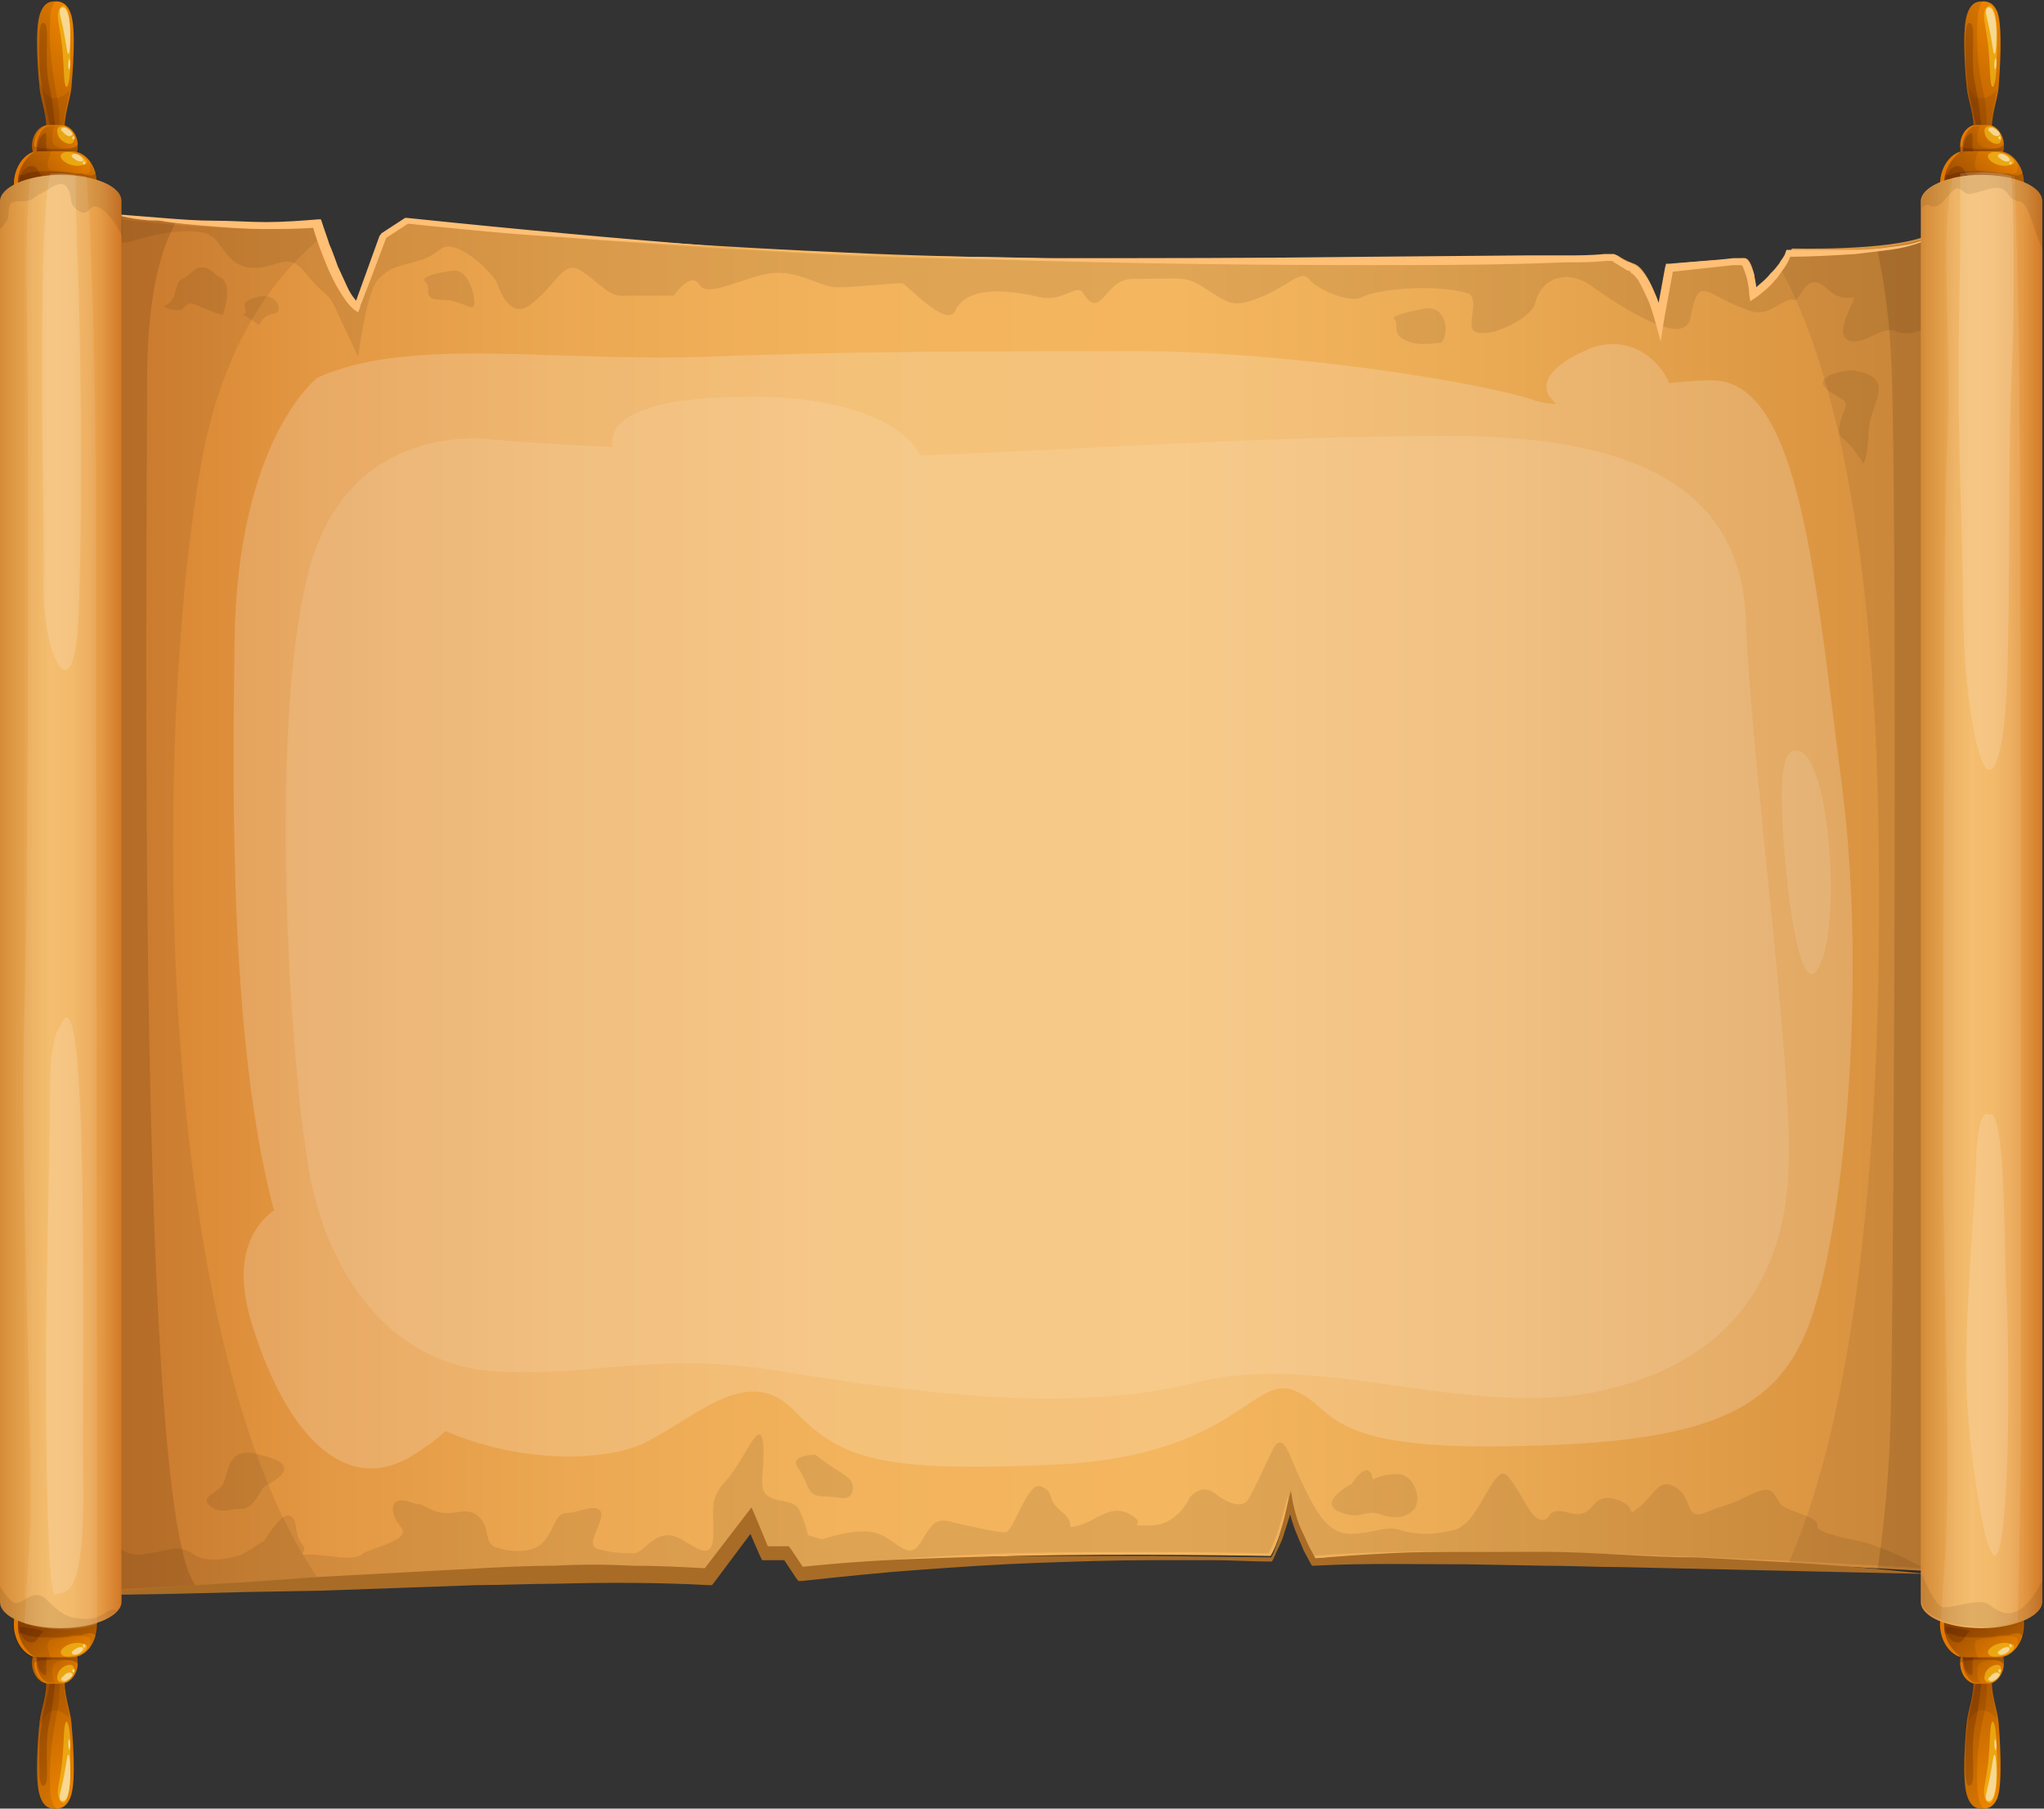 <svg width="1690" height="1495" viewBox="0 0 1690 1495" fill="none" preserveAspectRatio="none" xmlns="http://www.w3.org/2000/svg">
    <rect x="0" y="0" width="1690" height="1495" fill="#333333" stroke="none"/>
    <path d="M1651.6 10.327C1648.08 1.148 1641.91 1.148 1639.27 1.148C1635.74 1.148 1630.45 1.148 1626.93 10.327C1621.64 22.948 1625.16 61.958 1626.05 72.284C1626.93 82.61 1633.1 96.378 1631.33 110.146C1630.45 117.031 1634.86 115.883 1639.27 113.588C1643.67 115.883 1648.08 117.031 1647.2 110.146C1645.43 97.525 1651.6 82.61 1652.49 72.284C1653.37 60.81 1656.01 22.948 1651.6 10.327Z"
          fill="url(#paint0_linear_1365_11603)"/>
    <path opacity="0.11"
          d="M1634.86 17.21C1635.74 6.884 1637.5 2.295 1640.15 0H1639.27C1635.74 0 1630.45 3.48776e-05 1626.93 9.179C1621.64 21.8 1625.16 60.81 1626.05 71.136C1626.93 81.462 1633.1 95.23 1631.33 108.998C1630.45 115.882 1634.86 114.735 1639.27 112.44C1639.27 112.44 1640.15 112.44 1640.15 113.588C1641.03 112.44 1641.91 112.44 1641.91 112.44C1641.91 112.44 1644.55 97.525 1640.15 78.02C1635.74 58.515 1633.98 40.157 1634.86 17.21Z"
          fill="#2B0004"/>
    <path opacity="0.09"
          d="M1625.16 65.401C1625.16 67.696 1625.16 69.991 1625.16 71.138C1626.05 81.464 1632.21 95.233 1630.45 109.001C1629.57 115.885 1633.98 114.738 1638.38 112.443C1642.79 114.738 1647.2 115.885 1646.32 109.001C1645.43 97.527 1649.84 84.906 1650.72 74.58C1648.96 76.875 1646.32 79.17 1642.79 80.317C1633.1 84.906 1627.81 73.433 1625.16 65.401Z"
          fill="#2B0004"/>
    <path opacity="0.18"
          d="M1625.16 28.681C1625.16 28.681 1625.16 16.06 1629.57 19.502C1633.98 22.944 1628.69 49.333 1633.1 69.986C1637.5 90.638 1636.62 94.08 1638.38 104.406C1639.27 115.88 1634.86 114.732 1633.98 105.553C1633.1 97.522 1628.69 83.754 1626.93 68.838C1624.28 55.07 1625.16 28.681 1625.16 28.681Z"
          fill="#2B0004"/>
    <path d="M1656.89 120.471C1656.89 129.65 1650.72 137.681 1643.67 137.681H1633.98C1626.04 137.681 1620.76 129.65 1620.76 120.471C1620.76 111.292 1626.93 103.261 1633.98 103.261H1643.67C1650.72 103.261 1656.89 111.292 1656.89 120.471Z"
          fill="url(#paint1_linear_1365_11603)"/>
    <path opacity="0.09"
          d="M1634.86 137.683H1643.67C1651.6 137.683 1656.89 129.652 1656.89 120.473C1656.89 119.326 1656.89 118.178 1656.89 117.031C1656.01 119.326 1654.25 122.768 1648.96 122.768C1641.03 122.768 1633.98 121.62 1634.86 113.589C1634.86 105.558 1637.5 104.41 1637.5 104.41H1633.98C1626.04 104.41 1620.76 112.442 1620.76 121.62C1620.76 126.21 1622.52 130.799 1624.28 133.094C1626.93 134.241 1630.45 136.536 1634.86 137.683Z"
          fill="#2B0004"/>
    <path opacity="0.18"
          d="M1623.4 126.206C1623.4 126.206 1622.52 115.88 1627.81 111.29C1633.1 106.701 1629.57 117.027 1631.33 123.911C1633.98 130.795 1626.93 128.5 1623.4 126.206Z"
          fill="#2B0004"/>
    <path d="M1633.1 103.261C1626.04 104.408 1620.76 111.292 1620.76 120.471C1620.76 125.06 1621.64 128.502 1623.4 130.797C1623.4 129.65 1623.4 129.65 1623.4 128.502C1619.88 111.292 1631.33 104.408 1633.1 103.261Z"
          fill="#E37800"/>
    <path opacity="0.18"
          d="M1656.89 119.323C1655.13 122.765 1648.96 123.912 1631.33 122.765C1625.16 122.765 1622.52 121.618 1620.76 120.47C1620.76 129.649 1626.93 136.533 1633.98 136.533H1643.67C1650.72 137.681 1656.89 129.649 1656.89 119.323C1656.89 120.47 1656.89 120.47 1656.89 119.323Z"
          fill="#2B0004"/>
    <path d="M1673.64 152.596C1673.64 167.512 1663.94 180.133 1652.48 180.133H1626.04C1614.59 180.133 1604.89 167.512 1604.89 152.596C1604.89 137.681 1614.59 125.06 1626.04 125.06H1652.48C1663.94 125.06 1673.64 137.681 1673.64 152.596Z"
          fill="url(#paint2_linear_1365_11603)"/>
    <path opacity="0.09"
          d="M1673.64 152.596C1673.64 145.712 1670.99 138.828 1667.47 133.091C1668.35 136.533 1668.35 139.975 1667.47 142.27C1664.82 145.712 1648.08 142.27 1637.5 141.123C1628.69 141.123 1634.86 127.355 1635.74 125.06H1625.16C1613.71 125.06 1604.01 137.681 1604.01 152.596C1604.01 167.512 1613.71 180.133 1625.16 180.133H1651.6C1663.94 180.133 1673.64 167.512 1673.64 152.596Z"
          fill="#2B0004"/>
    <path opacity="0.18"
          d="M1608.42 150.302C1608.42 150.302 1609.3 139.976 1616.35 137.681C1623.4 135.386 1624.28 143.418 1627.81 145.712C1632.22 148.007 1611.06 150.302 1608.42 150.302Z"
          fill="#2B0004"/>
    <path opacity="0.18"
          d="M1664.82 144.567C1663.94 144.567 1663.06 144.568 1661.3 143.42C1657.77 143.42 1653.37 143.42 1649.84 142.273C1637.5 141.125 1620.76 141.126 1615.47 143.42C1611.06 145.715 1607.54 144.567 1606.66 142.273C1605.77 145.715 1605.77 148.01 1605.77 151.452C1605.77 154.894 1606.66 159.483 1607.54 162.925C1611.94 166.367 1619.88 169.809 1632.21 173.251C1648.08 176.693 1658.65 176.693 1665.71 174.399C1670.99 169.809 1674.52 161.778 1674.52 152.599C1674.52 149.157 1673.64 145.715 1672.76 142.273C1670.99 144.567 1668.35 145.715 1664.82 144.567Z"
          fill="#2B0004"/>
    <path d="M1621.64 125.06C1611.94 127.355 1604.01 138.828 1604.01 152.596C1604.01 157.186 1604.89 161.775 1606.66 165.217C1607.54 161.775 1607.54 158.333 1607.54 154.891C1605.77 136.534 1618.99 127.355 1621.64 125.06Z"
          fill="#E37800"/>
    <path opacity="0.66"
          d="M1645.43 4.588C1645.43 4.588 1638.38 4.588 1641.03 19.503C1643.67 34.419 1644.55 41.303 1645.43 60.808C1646.32 81.46 1650.72 69.987 1650.72 52.776C1651.6 35.566 1652.49 8.03 1645.43 4.588Z"
          fill="#F4BF1A"/>
    <path opacity="0.54"
          d="M1646.31 6.883C1644.55 5.735 1640.15 4.588 1642.79 14.914C1645.43 25.24 1647.2 36.714 1648.08 42.45C1649.84 49.335 1650.72 37.861 1650.72 28.682C1650.72 20.651 1649.84 10.325 1646.31 6.883Z"
          fill="white"/>
    <path opacity="0.66"
          d="M1646.31 104.409C1646.31 104.409 1639.26 103.262 1641.03 110.146C1641.91 117.03 1652.48 121.619 1654.25 117.03C1656.89 111.293 1648.96 104.409 1646.31 104.409Z"
          fill="#F4BF1A"/>
    <path opacity="0.54"
          d="M1645.43 105.558C1645.43 105.558 1641.91 106.706 1645.43 109C1648.08 112.442 1651.6 113.59 1653.37 111.295C1654.25 110.148 1648.96 104.411 1645.43 105.558Z"
          fill="white"/>
    <path opacity="0.54"
          d="M1653.37 112.438C1653.37 112.438 1651.6 113.585 1652.49 114.733C1653.37 115.88 1654.25 114.733 1654.25 114.733C1654.25 113.585 1654.25 112.438 1653.37 112.438Z"
          fill="white"/>
    <path opacity="0.54"
          d="M1650.72 52.781C1650.72 55.076 1649.84 57.371 1649.84 57.371C1648.96 57.371 1648.96 55.076 1648.96 52.781C1648.96 50.486 1649.84 48.192 1649.84 48.192C1650.72 48.192 1650.72 50.486 1650.72 52.781Z"
          fill="white"/>
    <path opacity="0.66"
          d="M1654.25 126.21C1654.25 126.21 1645.43 123.916 1643.67 128.505C1642.79 133.094 1653.37 138.831 1661.3 136.536C1670.11 135.389 1663.06 128.505 1654.25 126.21Z"
          fill="#F4BF1A"/>
    <path opacity="0.54"
          d="M1653.37 127.353C1653.37 127.353 1649.84 128.5 1653.37 130.795C1656.01 133.09 1659.54 134.237 1661.3 133.09C1663.06 130.795 1656.89 126.206 1653.37 127.353Z"
          fill="white"/>
    <path opacity="0.54"
          d="M1662.18 133.093C1662.18 133.093 1661.3 134.24 1661.3 135.388C1662.18 136.535 1663.06 135.388 1663.06 135.388C1663.94 134.24 1663.06 134.24 1662.18 133.093Z"
          fill="white"/>
    <path d="M58.167 10.327C54.641 1.148 48.472 1.148 45.828 1.148C42.303 1.148 37.015 1.148 33.489 10.327C28.201 22.948 31.727 61.958 32.608 72.284C33.49 82.61 39.659 96.378 37.896 110.146C37.015 117.031 41.422 115.883 45.828 113.588C50.235 115.883 54.641 117.031 53.76 110.146C51.997 97.525 58.167 82.61 59.048 72.284C59.929 60.81 63.455 22.948 58.167 10.327Z"
          fill="url(#paint3_linear_1365_11603)"/>
    <path opacity="0.11"
          d="M41.422 17.21C41.422 6.884 44.065 2.295 46.709 0H45.828C42.303 0 37.015 3.48776e-05 33.489 9.179C28.201 21.8 31.727 60.81 32.608 71.136C33.49 81.462 39.659 95.23 37.896 108.998C37.015 115.882 41.422 114.735 45.828 112.44C45.828 112.44 46.709 112.44 46.709 113.588C47.591 112.44 48.472 112.44 48.472 112.44C48.472 112.44 51.116 97.525 46.709 78.02C43.184 58.515 40.54 40.157 41.422 17.21Z"
          fill="#2B0004"/>
    <path opacity="0.09"
          d="M31.726 65.401C31.726 67.696 31.726 69.991 31.726 71.138C32.608 81.464 38.777 95.233 37.014 109.001C36.133 115.885 40.54 114.738 44.946 112.443C49.353 114.738 53.76 115.885 52.878 109.001C51.116 97.527 56.404 84.906 57.285 74.58C55.522 76.875 52.878 79.17 49.353 80.317C40.54 84.906 34.37 73.433 31.726 65.401Z"
          fill="#2B0004"/>
    <path opacity="0.18"
          d="M32.608 28.681C32.608 28.681 32.608 16.06 37.015 19.502C41.422 22.944 36.133 49.333 40.54 69.986C44.947 90.638 44.066 94.08 45.828 104.406C46.709 115.88 42.303 114.732 41.422 105.553C40.54 97.522 36.133 83.754 34.371 68.838C31.727 55.07 32.608 28.681 32.608 28.681Z"
          fill="#2B0004"/>
    <path d="M64.336 120.471C64.336 129.65 58.167 137.681 50.235 137.681H40.541C32.609 137.681 26.439 129.65 26.439 120.471C26.439 111.292 32.609 103.261 40.541 103.261H50.235C58.167 103.261 64.336 111.292 64.336 120.471Z"
          fill="url(#paint4_linear_1365_11603)"/>
    <path opacity="0.09"
          d="M42.303 137.683H51.117C59.048 137.683 65.218 129.652 65.218 120.473C65.218 119.326 65.218 118.178 65.218 117.031C64.336 119.326 62.574 122.768 57.286 122.768C49.354 122.768 42.303 121.62 43.185 113.589C43.185 105.558 45.829 104.41 45.829 104.41H42.303C34.371 104.41 28.202 112.442 28.202 121.62C28.202 126.21 29.965 130.799 31.727 133.094C34.371 134.241 37.015 136.536 42.303 137.683Z"
          fill="#2B0004"/>
    <path opacity="0.18"
          d="M30.845 126.206C30.845 126.206 29.964 115.88 35.252 111.29C40.54 106.701 37.014 117.027 38.777 123.911C40.54 130.795 33.489 128.5 30.845 126.206Z"
          fill="#2B0004"/>
    <path d="M40.541 103.261C33.49 104.408 28.202 111.292 28.202 120.471C28.202 125.06 29.083 128.502 30.846 130.797C30.846 129.65 30.846 129.65 30.846 128.502C27.321 111.292 37.897 104.408 40.541 103.261Z"
          fill="#E37800"/>
    <path opacity="0.18"
          d="M64.336 119.323C62.574 122.765 56.404 123.912 38.778 122.765C32.609 122.765 29.965 121.618 28.202 120.47C28.202 129.649 34.371 136.533 41.422 136.533H51.117C58.167 137.681 64.336 129.649 64.336 119.323C64.336 120.47 64.336 120.47 64.336 119.323Z"
          fill="#2B0004"/>
    <path d="M80.199 152.596C80.199 167.512 70.504 180.133 59.047 180.133H32.607C21.15 180.133 11.455 167.512 11.455 152.596C11.455 137.681 21.15 125.06 32.607 125.06H59.047C71.386 125.06 80.199 137.681 80.199 152.596Z"
          fill="url(#paint5_linear_1365_11603)"/>
    <path opacity="0.09"
          d="M80.199 152.596C80.199 145.712 77.555 138.828 74.03 133.091C74.911 136.533 74.911 139.975 74.03 142.27C71.386 145.712 54.641 142.27 44.065 141.123C35.252 141.123 41.421 127.355 42.302 125.06H31.726C20.269 125.06 10.575 137.681 10.575 152.596C10.575 167.512 20.269 180.133 31.726 180.133H58.166C71.386 180.133 80.199 167.512 80.199 152.596Z"
          fill="#2B0004"/>
    <path opacity="0.18"
          d="M15.863 150.302C15.863 150.302 16.744 139.976 23.795 137.681C30.845 135.386 31.727 143.418 35.252 145.712C38.777 148.007 17.625 150.302 15.863 150.302Z"
          fill="#2B0004"/>
    <path opacity="0.18"
          d="M71.386 144.567C70.505 144.567 69.623 144.568 67.861 143.42C64.335 143.42 59.929 143.42 56.404 142.273C44.065 141.125 27.32 141.126 22.032 143.42C17.625 145.715 14.1 144.567 13.219 142.273C12.337 145.715 12.337 148.01 12.337 151.452C12.337 154.894 13.219 159.483 14.1 162.925C18.506 166.367 26.438 169.809 38.777 173.251C54.641 176.693 65.217 176.693 72.267 174.399C77.555 169.809 81.081 161.778 81.081 152.599C81.081 149.157 80.199 145.715 79.318 142.273C78.437 144.567 75.793 145.715 71.386 144.567Z"
          fill="#2B0004"/>
    <path d="M29.082 125.06C19.387 127.355 11.455 138.828 11.455 152.596C11.455 157.186 12.337 161.775 14.099 165.217C14.981 161.775 14.981 158.333 14.981 154.891C13.218 136.534 25.557 127.355 29.082 125.06Z"
          fill="#E37800"/>
    <path opacity="0.66"
          d="M52.879 4.588C52.879 4.588 45.828 4.588 48.472 19.503C51.116 34.419 51.998 41.303 52.879 60.808C53.76 81.46 58.167 69.987 58.167 52.776C58.167 35.566 59.048 8.03 52.879 4.588Z"
          fill="#F4BF1A"/>
    <path opacity="0.54"
          d="M53.76 6.883C51.997 5.735 47.591 4.588 50.235 14.914C52.879 25.24 54.641 36.714 55.523 42.45C57.285 49.335 58.167 37.861 58.167 28.682C58.167 20.651 57.285 10.325 53.76 6.883Z"
          fill="white"/>
    <path opacity="0.66"
          d="M52.877 104.409C52.877 104.409 45.827 103.262 47.589 110.146C48.471 117.03 59.046 121.619 60.809 117.03C64.334 111.293 55.521 104.409 52.877 104.409Z"
          fill="#F4BF1A"/>
    <path opacity="0.54"
          d="M51.998 105.558C51.998 105.558 48.472 106.706 51.998 109C54.642 112.442 58.167 113.59 59.93 111.295C60.811 110.148 55.523 104.411 51.998 105.558Z"
          fill="white"/>
    <path opacity="0.54"
          d="M60.81 112.438C60.81 112.438 59.047 113.585 59.929 114.733C60.81 115.88 61.692 114.733 61.692 114.733C61.692 113.585 61.691 112.438 60.81 112.438Z"
          fill="white"/>
    <path opacity="0.54"
          d="M58.166 52.781C58.166 55.076 57.285 57.371 57.285 57.371C56.404 57.371 56.403 55.076 56.403 52.781C56.403 50.486 57.285 48.192 57.285 48.192C57.285 48.192 58.166 50.486 58.166 52.781Z"
          fill="white"/>
    <path opacity="0.66"
          d="M60.81 126.21C60.81 126.21 51.997 123.916 50.234 128.505C49.353 133.094 59.929 138.831 67.861 136.536C76.674 135.389 69.623 128.505 60.81 126.21Z"
          fill="#F4BF1A"/>
    <path opacity="0.54"
          d="M60.81 127.353C60.81 127.353 57.285 128.5 60.81 130.795C63.454 133.09 66.979 134.237 68.742 133.09C69.623 130.795 64.335 126.206 60.81 127.353Z"
          fill="white"/>
    <path opacity="0.54"
          d="M69.623 133.093C69.623 133.093 67.861 134.24 68.742 135.388C69.623 136.535 70.505 135.388 70.505 135.388C70.505 134.24 70.505 134.24 69.623 133.093Z"
          fill="white"/>
    <path d="M1651.61 1485.82C1648.08 1495 1641.91 1495 1639.27 1495C1635.74 1495 1630.45 1495 1626.93 1485.82C1621.64 1473.2 1625.17 1434.19 1626.05 1423.86C1626.93 1413.54 1633.1 1399.77 1631.33 1386C1630.45 1379.12 1634.86 1380.26 1639.27 1382.56C1643.67 1380.26 1648.08 1379.12 1647.2 1386C1645.44 1398.62 1651.61 1413.54 1652.49 1423.86C1653.37 1434.19 1656.01 1473.2 1651.61 1485.82Z"
          fill="url(#paint6_linear_1365_11603)"/>
    <path opacity="0.11"
          d="M1634.86 1477.79C1635.74 1488.12 1637.5 1492.71 1640.15 1495H1639.27C1635.74 1495 1630.45 1495 1626.93 1485.82C1621.64 1473.2 1625.17 1434.19 1626.05 1423.86C1626.93 1413.54 1633.1 1399.77 1631.33 1386C1630.45 1379.12 1634.86 1380.26 1639.27 1382.56H1640.15C1641.03 1383.71 1641.91 1383.71 1641.91 1383.71C1641.91 1383.71 1644.55 1398.62 1640.15 1418.13C1635.74 1436.48 1633.98 1454.84 1634.86 1477.79Z"
          fill="#2B0004"/>
    <path opacity="0.09"
          d="M1625.17 1429.6C1625.17 1427.31 1625.17 1425.01 1625.17 1423.86C1626.05 1413.54 1632.22 1399.77 1630.45 1386C1629.57 1379.12 1633.98 1380.26 1638.38 1382.56C1642.79 1380.26 1647.2 1379.12 1646.32 1386C1645.44 1397.48 1649.84 1410.1 1650.72 1420.42C1648.96 1418.13 1646.32 1415.83 1642.79 1414.69C1633.1 1410.1 1627.81 1421.57 1625.17 1429.6Z"
          fill="#2B0004"/>
    <path opacity="0.18"
          d="M1625.16 1466.32C1625.16 1466.32 1625.16 1478.94 1629.57 1475.49C1633.98 1472.05 1628.69 1445.66 1633.1 1425.01C1637.5 1404.36 1636.62 1400.92 1638.38 1390.59C1639.27 1379.12 1634.86 1380.26 1633.98 1389.44C1633.1 1397.47 1628.69 1411.24 1626.93 1426.16C1624.28 1439.93 1625.16 1466.32 1625.16 1466.32Z"
          fill="#2B0004"/>
    <path d="M1656.89 1374.53C1656.89 1365.35 1650.72 1357.32 1643.67 1357.32H1633.98C1626.05 1357.32 1620.76 1365.35 1620.76 1374.53C1620.76 1383.71 1626.93 1391.74 1633.98 1391.74H1643.67C1650.72 1391.74 1656.89 1383.71 1656.89 1374.53Z"
          fill="url(#paint7_linear_1365_11603)"/>
    <path opacity="0.09"
          d="M1634.86 1357.32H1643.67C1651.6 1357.32 1656.89 1365.35 1656.89 1374.53C1656.89 1375.68 1656.89 1376.82 1656.89 1377.97C1656.01 1375.68 1654.25 1372.23 1648.96 1372.23C1641.03 1372.23 1633.98 1373.38 1634.86 1381.41C1634.86 1389.44 1637.5 1390.59 1637.5 1390.59H1633.98C1626.05 1390.59 1620.76 1382.56 1620.76 1373.38C1620.76 1368.79 1622.52 1364.2 1624.28 1361.91C1626.93 1360.76 1630.45 1358.47 1634.86 1357.32Z"
          fill="#2B0004"/>
    <path opacity="0.18"
          d="M1623.4 1368.79C1623.4 1368.79 1622.52 1379.12 1627.81 1383.71C1633.1 1388.3 1629.57 1377.97 1631.34 1371.09C1633.98 1364.2 1626.93 1366.5 1623.4 1368.79Z"
          fill="#2B0004"/>
    <path d="M1633.1 1391.74C1626.05 1390.59 1620.76 1383.7 1620.76 1374.53C1620.76 1369.94 1621.64 1366.49 1623.4 1364.2C1623.4 1365.35 1623.4 1365.35 1623.4 1366.49C1619.88 1383.7 1631.33 1390.59 1633.1 1391.74Z"
          fill="#E37800"/>
    <path opacity="0.18"
          d="M1656.89 1375.68C1655.13 1372.23 1648.96 1371.09 1631.33 1372.23C1625.16 1372.23 1622.52 1373.38 1620.76 1374.53C1620.76 1365.35 1626.93 1358.47 1633.98 1358.47H1643.67C1650.72 1357.32 1656.89 1365.35 1656.89 1375.68C1656.89 1374.53 1656.89 1374.53 1656.89 1375.68Z"
          fill="#2B0004"/>
    <path d="M1673.64 1342.4C1673.64 1327.49 1663.94 1314.86 1652.49 1314.86H1626.05C1614.59 1314.86 1604.89 1327.49 1604.89 1342.4C1604.89 1357.32 1614.59 1369.94 1626.05 1369.94H1652.49C1663.94 1369.94 1673.64 1357.32 1673.64 1342.4Z"
          fill="url(#paint8_linear_1365_11603)"/>
    <path opacity="0.09"
          d="M1673.64 1342.4C1673.64 1349.29 1670.99 1356.17 1667.47 1361.91C1668.35 1358.47 1668.35 1355.02 1667.47 1353.88C1664.82 1350.43 1648.08 1353.88 1637.5 1355.02C1628.69 1355.02 1634.86 1368.79 1635.74 1371.09H1625.16C1613.71 1371.09 1604.01 1358.47 1604.01 1343.55C1604.01 1328.64 1613.71 1316.01 1625.16 1316.01H1651.6C1663.94 1314.87 1673.64 1327.49 1673.64 1342.4Z"
          fill="#2B0004"/>
    <path opacity="0.18"
          d="M1608.42 1344.7C1608.42 1344.7 1609.3 1355.02 1616.35 1357.32C1623.4 1359.61 1624.28 1351.58 1627.81 1349.29C1632.22 1346.99 1611.06 1344.7 1608.42 1344.7Z"
          fill="#2B0004"/>
    <path opacity="0.18"
          d="M1664.82 1350.44C1663.94 1350.44 1663.06 1350.44 1661.3 1351.58C1657.77 1351.58 1653.37 1351.58 1649.84 1352.73C1637.5 1353.88 1620.76 1353.88 1615.47 1351.58C1611.06 1349.29 1607.54 1350.44 1606.66 1352.73C1605.78 1349.29 1605.78 1346.99 1605.78 1343.55C1605.78 1340.11 1606.66 1335.52 1607.54 1332.08C1611.95 1328.64 1619.88 1325.19 1632.22 1321.75C1648.08 1318.31 1658.66 1318.31 1665.71 1320.6C1670.99 1325.19 1674.52 1333.23 1674.52 1342.4C1674.52 1345.85 1673.64 1349.29 1672.76 1352.73C1670.99 1350.44 1668.35 1349.29 1664.82 1350.44Z"
          fill="#2B0004"/>
    <path d="M1621.64 1369.94C1611.95 1367.64 1604.01 1356.17 1604.01 1342.4C1604.01 1337.81 1604.89 1333.22 1606.66 1329.78C1607.54 1333.22 1607.54 1336.66 1607.54 1340.1C1605.78 1358.46 1619 1367.64 1621.64 1369.94Z"
          fill="#E37800"/>
    <path opacity="0.66"
          d="M1645.44 1490.41C1645.44 1490.41 1638.39 1490.41 1641.03 1475.49C1643.67 1460.58 1644.55 1453.69 1645.44 1434.19C1646.32 1413.54 1650.72 1425.01 1650.72 1442.22C1651.6 1459.43 1652.49 1486.97 1645.44 1490.41Z"
          fill="#F4BF1A"/>
    <path opacity="0.54"
          d="M1646.32 1488.11C1644.55 1489.26 1640.15 1490.41 1642.79 1480.08C1645.43 1469.76 1647.2 1458.28 1648.08 1452.55C1649.84 1445.66 1650.72 1457.14 1650.72 1466.31C1650.72 1474.35 1649.84 1484.67 1646.32 1488.11Z"
          fill="white"/>
    <path opacity="0.66"
          d="M1646.32 1390.59C1646.32 1390.59 1639.27 1391.74 1641.03 1384.85C1641.91 1377.97 1652.48 1373.38 1654.25 1377.97C1656.89 1383.7 1648.96 1390.59 1646.32 1390.59Z"
          fill="#F4BF1A"/>
    <path opacity="0.54"
          d="M1645.44 1389.44C1645.44 1389.44 1641.91 1388.3 1645.44 1386C1648.08 1382.56 1651.6 1381.41 1653.37 1383.71C1654.25 1384.85 1648.96 1390.59 1645.44 1389.44Z"
          fill="white"/>
    <path opacity="0.54"
          d="M1653.37 1382.56C1653.37 1382.56 1651.61 1381.41 1652.49 1380.27C1653.37 1379.12 1654.25 1380.27 1654.25 1380.27C1654.25 1381.41 1654.25 1382.56 1653.37 1382.56Z"
          fill="white"/>
    <path opacity="0.54"
          d="M1650.72 1442.22C1650.72 1439.93 1649.84 1437.63 1649.84 1437.63C1648.96 1437.63 1648.96 1439.93 1648.96 1442.22C1648.96 1444.52 1649.84 1446.81 1649.84 1446.81C1650.72 1446.81 1650.72 1444.52 1650.72 1442.22Z"
          fill="white"/>
    <path opacity="0.66"
          d="M1654.25 1368.79C1654.25 1368.79 1645.44 1371.08 1643.67 1366.5C1642.79 1361.91 1653.37 1356.17 1661.3 1358.46C1670.11 1359.61 1663.06 1367.64 1654.25 1368.79Z"
          fill="#F4BF1A"/>
    <path opacity="0.54"
          d="M1653.37 1367.65C1653.37 1367.65 1649.84 1366.5 1653.37 1364.2C1656.01 1361.91 1659.54 1360.76 1661.3 1361.91C1663.06 1364.2 1656.89 1368.79 1653.37 1367.65Z"
          fill="white"/>
    <path opacity="0.54"
          d="M1662.18 1361.91C1662.18 1361.91 1661.3 1360.76 1661.3 1359.61C1662.18 1358.46 1663.06 1359.61 1663.06 1359.61C1663.94 1360.76 1663.06 1361.91 1662.18 1361.91Z"
          fill="white"/>
    <path d="M58.167 1485.82C54.641 1495 48.472 1495 45.828 1495C42.303 1495 37.015 1495 33.489 1485.82C28.201 1473.2 31.727 1434.19 32.608 1423.86C33.49 1413.54 39.659 1399.77 37.896 1386C37.015 1379.12 41.422 1380.26 45.828 1382.56C50.235 1380.26 54.641 1379.12 53.76 1386C51.997 1398.62 58.167 1413.54 59.048 1423.86C59.929 1434.19 63.455 1473.2 58.167 1485.82Z"
          fill="url(#paint9_linear_1365_11603)"/>
    <path opacity="0.11"
          d="M41.422 1477.79C41.422 1488.12 44.065 1492.71 46.709 1495H45.828C42.303 1495 37.015 1495 33.489 1485.82C28.201 1473.2 31.727 1434.19 32.608 1423.86C33.49 1413.54 39.659 1399.77 37.896 1386C37.015 1379.12 41.422 1380.26 45.828 1382.56H46.709C47.591 1383.71 48.472 1383.71 48.472 1383.71C48.472 1383.71 51.116 1398.62 46.709 1418.13C43.184 1436.48 40.54 1454.84 41.422 1477.79Z"
          fill="#2B0004"/>
    <path opacity="0.09"
          d="M31.726 1429.6C31.726 1427.31 31.726 1425.01 31.726 1423.86C32.608 1413.54 38.777 1399.77 37.014 1386C36.133 1379.12 40.54 1380.26 44.946 1382.56C49.353 1380.26 53.76 1379.12 52.878 1386C51.116 1397.48 56.404 1410.1 57.285 1420.42C55.522 1418.13 52.878 1415.83 49.353 1414.69C40.54 1410.1 34.37 1421.57 31.726 1429.6Z"
          fill="#2B0004"/>
    <path opacity="0.18"
          d="M32.608 1466.32C32.608 1466.32 32.608 1478.94 37.015 1475.49C41.422 1472.05 36.133 1445.66 40.54 1425.01C44.947 1404.36 44.066 1400.92 45.828 1390.59C46.709 1379.12 42.303 1380.26 41.422 1389.44C40.54 1397.47 36.133 1411.24 34.371 1426.16C31.727 1439.93 32.608 1466.32 32.608 1466.32Z"
          fill="#2B0004"/>
    <path d="M64.336 1374.53C64.336 1365.35 58.167 1357.32 50.235 1357.32H40.541C32.609 1357.32 26.439 1365.35 26.439 1374.53C26.439 1383.71 32.609 1391.74 40.541 1391.74H50.235C58.167 1391.74 64.336 1383.71 64.336 1374.53Z"
          fill="url(#paint10_linear_1365_11603)"/>
    <path opacity="0.09"
          d="M42.303 1357.32H51.117C59.048 1357.32 65.218 1365.35 65.218 1374.53C65.218 1375.68 65.218 1376.82 65.218 1377.97C64.336 1375.68 62.574 1372.23 57.286 1372.23C49.354 1372.23 42.303 1373.38 43.185 1381.41C43.185 1389.44 45.829 1390.59 45.829 1390.59H42.303C34.371 1390.59 28.202 1382.56 28.202 1373.38C28.202 1368.79 29.965 1364.2 31.727 1361.91C34.371 1360.76 37.015 1358.47 42.303 1357.32Z"
          fill="#2B0004"/>
    <path opacity="0.18"
          d="M30.845 1368.79C30.845 1368.79 29.964 1379.12 35.252 1383.71C40.54 1388.3 37.014 1377.97 38.777 1371.09C40.54 1364.2 33.489 1366.5 30.845 1368.79Z"
          fill="#2B0004"/>
    <path d="M40.541 1391.74C33.49 1390.59 28.202 1383.7 28.202 1374.53C28.202 1369.94 29.083 1366.49 30.846 1364.2C30.846 1365.35 30.846 1365.35 30.846 1366.49C27.321 1383.7 37.897 1390.59 40.541 1391.74Z"
          fill="#E37800"/>
    <path opacity="0.18"
          d="M64.336 1375.68C62.574 1372.23 56.404 1371.09 38.778 1372.23C32.609 1372.23 29.965 1373.38 28.202 1374.53C28.202 1365.35 34.371 1358.47 41.422 1358.47H51.117C58.167 1357.32 64.336 1365.35 64.336 1375.68C64.336 1374.53 64.336 1374.53 64.336 1375.68Z"
          fill="#2B0004"/>
    <path d="M80.199 1342.4C80.199 1327.49 70.504 1314.86 59.047 1314.86H32.607C21.15 1314.86 11.455 1327.49 11.455 1342.4C11.455 1357.32 21.15 1369.94 32.607 1369.94H59.047C71.386 1369.94 80.199 1357.32 80.199 1342.4Z"
          fill="url(#paint11_linear_1365_11603)"/>
    <path opacity="0.09"
          d="M80.199 1342.4C80.199 1349.29 77.555 1356.17 74.03 1361.91C74.911 1358.47 74.911 1355.02 74.03 1353.88C71.386 1350.43 54.641 1353.88 44.065 1355.02C35.252 1355.02 41.421 1368.79 42.302 1371.09H31.726C20.269 1371.09 10.575 1358.47 10.575 1343.55C10.575 1328.64 20.269 1316.01 31.726 1316.01H58.166C71.386 1314.87 80.199 1327.49 80.199 1342.4Z"
          fill="#2B0004"/>
    <path opacity="0.18"
          d="M15.863 1344.7C15.863 1344.7 16.744 1355.02 23.795 1357.32C30.845 1359.61 31.727 1351.58 35.252 1349.29C38.777 1346.99 17.625 1344.7 15.863 1344.7Z"
          fill="#2B0004"/>
    <path opacity="0.18"
          d="M71.386 1350.44C70.505 1350.44 69.623 1350.44 67.861 1351.58C64.335 1351.58 59.929 1351.58 56.404 1352.73C44.065 1353.88 27.32 1353.88 22.032 1351.58C17.625 1349.29 14.1 1350.44 13.219 1352.73C12.337 1349.29 12.337 1346.99 12.337 1343.55C12.337 1340.11 13.219 1335.52 14.1 1332.08C18.506 1328.64 26.438 1325.19 38.777 1321.75C54.641 1318.31 65.217 1318.31 72.267 1320.6C77.555 1325.19 81.081 1333.23 81.081 1342.4C81.081 1345.85 80.199 1349.29 79.318 1352.73C78.437 1350.44 75.793 1349.29 71.386 1350.44Z"
          fill="#2B0004"/>
    <path d="M29.082 1369.94C19.387 1367.64 11.455 1356.17 11.455 1342.4C11.455 1337.81 12.337 1333.22 14.099 1329.78C14.981 1333.22 14.981 1336.66 14.981 1340.1C13.218 1358.46 25.557 1367.64 29.082 1369.94Z"
          fill="#E37800"/>
    <path opacity="0.66"
          d="M52.879 1490.41C52.879 1490.41 45.828 1490.41 48.472 1475.49C51.116 1460.58 51.998 1453.69 52.879 1434.19C53.76 1413.54 58.167 1425.01 58.167 1442.22C58.167 1459.43 59.048 1486.97 52.879 1490.41Z"
          fill="#F4BF1A"/>
    <path opacity="0.54"
          d="M53.76 1488.11C51.997 1489.26 47.591 1490.41 50.235 1480.08C52.879 1469.76 54.641 1458.28 55.523 1452.55C57.285 1445.66 58.167 1457.14 58.167 1466.31C58.167 1474.35 57.285 1484.67 53.76 1488.11Z"
          fill="white"/>
    <path opacity="0.66"
          d="M52.877 1390.59C52.877 1390.59 45.827 1391.74 47.589 1384.85C48.471 1377.97 59.046 1373.38 60.809 1377.97C64.334 1383.7 55.521 1390.59 52.877 1390.59Z"
          fill="#F4BF1A"/>
    <path opacity="0.54"
          d="M51.998 1389.44C51.998 1389.44 48.472 1388.3 51.998 1386C54.642 1382.56 58.167 1381.41 59.93 1383.71C60.811 1384.85 55.523 1390.59 51.998 1389.44Z"
          fill="white"/>
    <path opacity="0.54"
          d="M60.81 1382.56C60.81 1382.56 59.047 1381.41 59.929 1380.27C60.81 1379.12 61.692 1380.27 61.692 1380.27C61.692 1381.41 61.691 1382.56 60.81 1382.56Z"
          fill="white"/>
    <path opacity="0.54"
          d="M58.166 1442.22C58.166 1439.93 57.285 1437.63 57.285 1437.63C56.404 1437.63 56.403 1439.93 56.403 1442.22C56.403 1444.52 57.285 1446.81 57.285 1446.81C57.285 1446.81 58.166 1444.52 58.166 1442.22Z"
          fill="white"/>
    <path opacity="0.66"
          d="M60.81 1368.79C60.81 1368.79 51.997 1371.08 50.234 1366.5C49.353 1361.91 59.929 1356.17 67.861 1358.46C76.674 1359.61 69.623 1367.64 60.81 1368.79Z"
          fill="#F4BF1A"/>
    <path opacity="0.54"
          d="M60.81 1367.65C60.81 1367.65 57.285 1366.5 60.81 1364.2C63.454 1361.91 66.979 1360.76 68.742 1361.91C69.623 1364.2 64.335 1368.79 60.81 1367.65Z"
          fill="white"/>
    <path opacity="0.54"
          d="M69.623 1361.91C69.623 1361.91 67.861 1360.76 68.742 1359.61C69.623 1358.46 70.505 1359.61 70.505 1359.61C70.505 1360.76 70.505 1361.91 69.623 1361.91Z"
          fill="white"/>
    <path d="M90.777 177.839C90.777 177.839 193.892 192.755 264.398 184.723C264.398 184.723 282.024 240.943 297.888 253.564L319.04 195.049L338.429 182.429C338.429 182.429 488.255 199.639 700.654 208.818C913.053 219.144 1325.51 213.407 1331.68 211.112C1337.85 208.818 1337.85 213.407 1351.07 217.997C1364.29 222.586 1374.87 261.596 1374.87 261.596L1382.8 217.997C1382.8 217.997 1435.68 213.407 1442.73 213.407C1449.78 213.407 1452.42 239.796 1452.42 239.796C1452.42 239.796 1476.22 222.586 1481.51 205.376C1481.51 205.376 1561.71 207.67 1592.56 195.049C1623.4 182.429 1596.08 1298.8 1596.08 1298.8C1596.08 1298.8 1232.09 1277 1085.79 1288.47C1085.79 1288.47 1069.93 1262.09 1066.4 1239.14C1066.4 1239.14 1058.47 1273.56 1050.54 1286.18C1050.54 1286.18 931.561 1283.89 839.903 1286.18C748.246 1288.47 660.994 1298.8 660.994 1298.8L649.537 1281.59H631.911L620.453 1255.2L585.2 1302.24C585.2 1302.24 520.864 1297.65 400.122 1302.24C279.381 1306.83 71.388 1317.16 71.388 1317.16L90.777 177.839Z"
          fill="url(#paint12_linear_1365_11603)"/>
    <path opacity="0.08"
          d="M1591.67 197.347C1560.83 209.968 1480.63 207.673 1480.63 207.673C1478.86 212.263 1476.22 217.999 1471.81 221.441C1506.19 283.398 1547.61 411.902 1552.9 672.35C1559.06 995.903 1524.69 1188.66 1477.98 1294.21C1546.73 1297.66 1595.2 1299.95 1595.2 1299.95C1595.2 1299.95 1622.52 184.726 1591.67 197.347Z"
          fill="#2D1400"/>
    <path opacity="0.14"
          d="M1591.67 197.347C1581.98 200.789 1567 203.084 1552.01 205.378C1556.42 226.031 1561.71 255.862 1563.47 293.724C1568.76 383.218 1566.11 1032.62 1563.47 1159.97C1562.59 1217.34 1557.3 1264.38 1552.01 1299.95C1579.33 1301.1 1595.2 1302.25 1595.2 1302.25C1595.2 1302.25 1622.52 184.726 1591.67 197.347Z"
          fill="#2D1400"/>
    <path opacity="0.08"
          d="M165.689 386.657C182.434 290.28 222.094 231.765 267.041 195.049C265.279 189.313 263.516 184.723 263.516 184.723C193.01 191.607 89.895 177.839 89.895 177.839L70.506 1318.31C70.506 1318.31 166.57 1313.72 266.16 1309.13C128.673 1118.67 125.148 623.011 165.689 386.657Z"
          fill="#2D1400"/>
    <path opacity="0.14"
          d="M121.623 313.227C121.623 242.091 133.962 204.228 145.419 183.576C113.691 181.281 90.777 177.839 90.777 177.839L71.388 1318.31C71.388 1318.31 111.047 1316.01 165.689 1313.72C164.808 1313.72 163.927 1312.57 163.927 1312.57C111.929 1273.56 121.623 454.351 121.623 313.227Z"
          fill="#2D1400"/>
    <path opacity="0.1"
          d="M1595.2 1298.8C1574.93 1287.33 1552.9 1277 1535.27 1273.56C1481.51 1262.09 1516.76 1262.09 1492.97 1252.91C1470.05 1243.73 1474.46 1247.17 1467.41 1235.7C1460.36 1224.22 1444.49 1239.14 1425.1 1244.88C1406.6 1250.61 1425.1 1244.88 1409.24 1250.61C1393.38 1256.35 1399.55 1239.14 1386.33 1229.96C1372.22 1220.78 1369.58 1233.4 1356.36 1244.88C1342.26 1256.35 1356.36 1244.88 1335.21 1239.14C1314.06 1233.4 1319.34 1256.35 1298.19 1250.61C1277.04 1244.88 1284.09 1256.35 1275.28 1256.35C1265.58 1256.35 1259.41 1235.7 1247.08 1220.78C1235.62 1205.87 1224.16 1258.65 1203.01 1264.38C1181.86 1270.12 1167.76 1267.82 1156.3 1264.38C1144.84 1260.94 1135.15 1267.82 1116.64 1267.82C1098.13 1267.82 1088.44 1250.61 1076.98 1226.52C1065.52 1203.57 1061.12 1179.48 1051.42 1200.13C1041.73 1220.78 1037.32 1229.96 1032.91 1237.99C1028.51 1247.17 1016.17 1243.73 1004.71 1234.55C993.254 1225.37 983.56 1237.99 983.56 1237.99C983.56 1237.99 973.865 1260.94 950.95 1260.94C928.036 1260.94 950.951 1260.94 934.205 1251.76C918.342 1242.58 906.003 1257.5 891.902 1260.94C877.8 1264.38 891.902 1260.94 877.801 1249.47C863.699 1237.99 873.394 1234.55 861.055 1228.81C849.598 1223.08 838.141 1266.68 831.09 1266.68C824.04 1266.68 798.481 1260.94 784.38 1257.5C770.279 1254.06 767.635 1266.68 758.822 1278.15C749.127 1289.62 737.67 1268.97 721.806 1266.68C705.942 1263.23 679.502 1272.41 679.502 1272.41L668.045 1268.97C668.045 1268.97 665.401 1257.5 660.994 1248.32C656.588 1239.14 644.249 1242.58 635.436 1236.85C625.742 1231.11 632.792 1216.19 631.029 1193.25C628.385 1170.3 616.928 1204.72 601.064 1223.08C584.319 1240.29 591.37 1249.47 589.607 1272.41C586.963 1295.36 566.692 1268.97 552.591 1268.97C538.49 1268.97 531.44 1283.89 524.389 1283.89C517.338 1283.89 505.881 1283.89 494.424 1280.44C482.967 1277 498.831 1259.79 497.068 1250.61C494.424 1241.43 478.56 1250.61 468.866 1250.61C459.171 1250.61 459.171 1262.09 450.358 1273.56C440.663 1285.03 422.155 1282.74 410.698 1279.3C399.241 1275.86 406.291 1262.09 394.834 1252.91C383.377 1243.73 373.682 1256.35 355.174 1247.17C336.667 1237.99 355.175 1247.17 338.429 1241.43C321.684 1235.7 321.684 1250.61 331.379 1262.09C341.073 1273.56 305.82 1279.3 298.77 1285.03C291.719 1290.77 270.567 1285.03 256.466 1285.03C242.365 1285.03 256.466 1285.03 249.415 1275.86C242.365 1266.68 246.772 1255.2 239.721 1252.91C232.67 1249.47 218.569 1273.56 218.569 1273.56L200.061 1285.03C200.061 1285.03 174.503 1294.21 160.402 1285.03C146.3 1275.86 143.656 1281.59 116.335 1285.03C88.133 1288.48 74.032 1235.7 74.032 1235.7H71.388L69.625 1314.87C69.625 1314.87 277.618 1304.54 398.359 1299.95C519.101 1295.36 583.438 1299.95 583.438 1299.95L618.691 1252.91L630.148 1279.3H647.775L659.232 1296.51C659.232 1296.51 746.483 1286.18 838.141 1283.89C929.799 1281.59 1048.78 1283.89 1048.78 1283.89C1056.71 1271.27 1064.64 1236.85 1064.64 1236.85C1068.17 1258.65 1084.03 1286.18 1084.03 1286.18C1230.33 1273.56 1594.32 1296.51 1594.32 1296.51C1594.32 1296.51 1595.2 1299.95 1595.2 1298.8Z"
          fill="#2D1400"/>
    <path d="M1595.2 1301.1L1340.5 1295.36C1319.34 1295.36 1298.19 1294.21 1277.04 1294.21L1213.58 1293.06C1171.28 1293.06 1128.98 1291.92 1086.67 1294.21H1084.91L1084.03 1293.06C1082.27 1289.62 1079.62 1285.03 1077.86 1281.59C1076.1 1277 1074.34 1273.56 1072.57 1268.97C1069.05 1260.94 1066.4 1251.76 1064.64 1242.58H1069.05C1067.28 1250.61 1064.64 1258.64 1062 1266.67C1061.12 1270.12 1059.35 1274.71 1057.59 1278.15C1055.83 1281.59 1054.07 1286.18 1052.3 1289.62L1051.42 1290.77H1050.54C1034.68 1290.77 1017.93 1289.62 1002.07 1289.62H953.594C920.985 1289.62 888.376 1290.77 856.648 1291.92C824.039 1293.06 791.43 1295.36 759.702 1297.65C727.093 1299.95 695.366 1303.39 662.756 1306.83H660.113L658.35 1304.54L646.893 1287.33L651.299 1289.62H633.673H630.148L628.385 1286.18L616.928 1259.79L625.741 1260.94L590.488 1307.98L588.725 1310.27H586.081C543.778 1307.98 500.593 1307.98 458.289 1309.13C437.137 1309.13 415.104 1310.27 393.952 1310.27L329.616 1312.57L265.279 1314.86L200.942 1316.01C157.757 1317.16 115.454 1318.31 72.269 1318.31V1317.16C115.454 1313.72 157.757 1310.27 200.942 1307.98L265.279 1303.39L329.616 1299.95L393.952 1296.51C415.104 1295.36 437.137 1294.21 458.289 1294.21C479.441 1293.06 501.474 1293.06 522.626 1294.21C543.778 1294.21 565.811 1295.36 586.963 1296.51L580.793 1298.8L616.046 1252.91L621.334 1246.02L624.86 1254.05L636.317 1281.59L631.91 1278.15H649.537H652.181L653.943 1280.44L665.401 1297.65L660.994 1295.36C693.603 1291.92 726.212 1289.62 758.821 1288.47C791.43 1287.33 824.039 1286.18 856.648 1286.18C889.257 1286.18 921.866 1286.18 954.475 1286.18L1052.3 1287.33L1050.54 1288.47C1052.3 1285.03 1054.06 1281.59 1054.95 1278.15C1056.71 1274.71 1057.59 1270.12 1058.47 1266.67C1061.12 1258.64 1062.88 1250.61 1064.64 1242.58L1067.29 1232.25L1069.05 1242.58C1070.81 1250.61 1073.45 1259.79 1076.98 1266.67C1078.74 1270.12 1080.5 1274.71 1082.27 1278.15C1084.03 1281.59 1086.67 1286.18 1088.44 1289.62L1085.79 1288.47C1106.94 1286.18 1128.1 1285.03 1149.25 1283.88C1170.4 1282.74 1191.55 1282.74 1212.7 1282.74C1233.86 1282.74 1255.01 1282.74 1276.16 1282.74C1297.31 1282.74 1318.46 1283.88 1339.61 1285.03C1360.77 1286.18 1381.92 1287.33 1403.07 1287.33C1424.22 1288.47 1445.37 1289.62 1466.53 1290.77C1508.83 1293.06 1551.13 1296.51 1594.32 1301.1H1595.2Z"
          fill="#A86C27"/>
    <path opacity="0.1"
          d="M1602.25 262.746C1599.61 220.294 1596.08 196.2 1591.67 197.347C1560.83 209.968 1480.63 207.673 1480.63 207.673C1474.46 224.883 1451.54 242.094 1451.54 242.094C1451.54 242.094 1449.78 215.705 1441.85 215.705C1433.92 215.705 1381.92 220.294 1381.92 220.294L1373.99 263.893C1373.99 263.893 1364.29 224.883 1350.19 220.294C1336.97 215.705 1336.97 209.968 1330.8 213.41C1324.63 215.705 912.172 220.294 699.772 211.115C487.373 200.789 337.547 184.726 337.547 184.726L318.158 197.347L297.006 255.862C281.143 243.241 263.516 187.021 263.516 187.021C193.01 193.905 89.895 180.137 89.895 180.137V197.347C94.302 200.789 101.352 201.936 111.928 198.494C141.893 189.316 165.689 189.316 174.502 195.052C184.197 200.789 188.603 221.441 209.755 221.441C230.907 221.441 237.958 206.526 253.821 227.178C270.567 247.83 270.567 238.652 279.38 259.304C289.075 279.956 296.125 294.872 296.125 294.872C296.125 294.872 303.176 239.799 312.87 230.62C322.565 221.441 324.328 221.441 345.479 215.705C366.631 209.968 362.225 198.494 380.732 206.526C399.24 215.705 410.697 232.915 410.697 232.915C410.697 232.915 420.392 268.483 440.663 250.125C461.814 232.915 466.221 214.557 480.322 223.736C494.423 232.915 503.237 244.388 512.931 244.388C522.626 244.388 556.997 244.388 556.997 244.388C556.997 244.388 571.099 223.736 578.149 235.21C585.2 246.683 613.402 229.473 636.317 226.031C659.231 222.589 678.62 237.504 691.84 237.504C705.942 237.504 738.551 234.062 745.601 234.062C749.127 234.062 782.617 271.925 789.667 257.009C800.243 234.062 839.903 240.946 859.292 245.536C878.681 250.125 890.139 234.062 895.427 242.094C910.409 266.188 913.053 230.62 935.967 230.62C980.034 230.62 980.034 227.178 998.541 239.799C1017.05 251.272 1019.69 254.714 1042.61 245.536C1065.52 236.357 1075.22 222.589 1082.27 230.62C1089.32 239.799 1117.52 251.272 1126.33 245.536C1136.03 239.799 1181.86 234.062 1212.7 242.094C1225.04 245.536 1210.94 270.777 1219.75 274.219C1232.97 279.956 1265.58 262.746 1269.11 251.272C1273.52 230.62 1294.67 221.441 1315.82 236.357C1336.97 251.272 1392.49 289.135 1397.78 262.746C1402.19 236.357 1407.48 239.799 1414.53 242.094C1421.58 245.536 1430.39 251.272 1447.14 257.009C1463 262.746 1475.34 245.536 1482.39 247.83C1489.44 251.272 1492.08 221.441 1510.59 238.652C1529.1 255.862 1538.79 235.21 1529.1 255.862C1519.4 276.514 1524.69 282.251 1533.51 282.251C1543.2 282.251 1556.42 270.778 1566.11 273.072C1572.28 277.662 1590.79 276.514 1602.25 262.746Z"
          fill="#2D1400"/>
    <path d="M90.776 176.691C104.877 177.839 119.86 178.986 133.961 180.133C148.062 181.281 163.045 182.428 177.146 182.428C191.247 182.428 206.23 183.575 220.331 183.575C234.432 183.575 249.414 182.428 263.516 181.281H265.278L266.16 183.575C267.922 189.312 270.566 196.196 272.329 201.933C274.973 207.67 276.736 213.406 279.38 220.291C282.023 226.027 284.667 231.764 287.311 237.501C289.955 243.238 293.481 247.827 297.006 251.269L292.599 253.564L313.751 195.049L314.633 193.901L315.514 192.754L334.903 180.133H335.784H336.666C424.798 189.312 512.049 197.344 600.182 204.228C644.248 207.67 688.315 209.964 732.381 211.112C776.447 212.259 820.513 212.259 864.58 213.406C952.712 213.406 1040.84 213.406 1128.98 212.259L1261.18 211.112H1293.78C1304.36 211.112 1315.82 211.112 1326.39 209.964H1327.28H1328.16H1329.04C1329.92 209.964 1329.92 209.964 1330.8 209.964C1331.68 209.964 1333.44 209.964 1334.33 209.964C1335.21 209.964 1336.09 211.112 1336.97 211.112C1339.61 213.406 1341.38 214.554 1344.02 215.701C1344.9 216.849 1346.66 216.848 1347.55 216.848L1349.31 217.996C1350.19 217.996 1351.07 219.143 1351.95 219.143C1355.48 221.438 1357.24 223.733 1359.88 227.175C1364.29 232.911 1366.93 239.795 1369.58 245.532C1372.22 252.416 1373.99 258.153 1375.75 265.037H1368.7L1376.63 221.438L1377.51 217.996H1380.15L1422.46 214.554L1433.03 213.406H1438.32H1440.08H1440.97H1441.85C1443.61 213.406 1444.49 214.554 1445.37 215.701C1447.14 217.996 1448.02 220.29 1448.9 222.585C1449.78 224.88 1450.66 227.175 1450.66 229.469C1451.54 234.059 1452.42 238.648 1452.42 243.238L1448.02 240.943C1450.66 238.648 1453.3 236.353 1455.95 234.059C1458.59 231.764 1461.24 229.469 1463.88 226.027C1466.52 223.733 1469.17 220.291 1470.93 217.996C1472.69 214.554 1475.34 212.259 1476.22 208.817L1477.1 206.522H1478.86C1487.68 206.522 1497.37 206.522 1507.07 206.522C1516.76 206.522 1525.57 206.522 1535.27 206.522C1544.08 206.522 1553.78 205.375 1562.59 204.228C1571.4 203.08 1581.1 201.933 1589.91 198.491V199.638C1581.1 203.08 1571.4 205.375 1562.59 206.522C1552.89 207.67 1544.08 208.817 1534.39 209.964C1515.88 211.112 1497.37 212.259 1478.86 212.259L1480.63 211.112C1478.86 215.701 1477.1 219.143 1474.46 222.585C1471.81 226.027 1470.05 229.469 1467.41 231.764C1464.76 235.206 1462.12 237.501 1459.47 239.795C1456.83 242.09 1454.19 244.385 1450.66 246.68L1447.14 248.974L1446.25 243.238C1446.25 238.648 1445.37 235.206 1444.49 230.617C1443.61 227.175 1441.85 222.585 1440.97 220.291C1440.09 219.143 1440.08 219.143 1438.32 219.143H1433.03L1422.46 220.291L1380.15 224.88L1383.68 221.438L1375.75 265.037L1373.1 282.247L1368.7 266.185C1366.93 260.448 1365.17 253.564 1362.53 247.827C1359.88 242.09 1357.24 236.353 1354.6 231.764C1352.83 229.469 1351.07 227.175 1349.31 226.027C1348.43 226.027 1348.43 226.027 1348.43 224.88L1346.66 223.733C1344.9 223.733 1344.02 222.585 1342.26 221.438C1339.61 220.291 1336.97 217.996 1334.33 216.848C1333.44 215.701 1333.44 215.701 1332.56 215.701C1332.56 215.701 1332.56 215.701 1331.68 215.701H1330.8C1329.92 215.701 1329.04 215.701 1329.04 215.701H1328.16C1316.7 216.849 1306.12 216.848 1294.67 216.848L1261.18 217.996C1217.11 219.143 1173.04 219.143 1128.98 219.143C1040.84 219.143 952.712 217.996 864.58 215.701C820.513 214.554 776.447 212.259 732.381 211.112L666.281 207.67L600.182 204.228C556.116 201.933 512.049 199.638 467.983 196.196C423.917 193.901 379.851 189.312 335.784 184.723H337.547L318.158 197.344L319.92 195.049L297.887 253.564L296.125 258.153L292.599 255.858C287.311 251.269 283.786 245.532 280.261 239.795C276.735 234.059 274.091 228.322 271.448 222.585C266.16 209.964 261.753 198.491 258.228 185.87L260.872 188.165C246.77 189.312 231.788 189.312 217.687 189.312C203.586 189.312 188.603 188.165 174.502 187.017C160.401 185.87 145.418 184.723 131.317 182.428C118.978 182.428 104.877 180.133 90.776 176.691Z"
          fill="#FFBF74"/>
    <path d="M0 1324.04C0 1336.66 22.914 1345.84 50.236 1345.84C78.438 1345.84 100.471 1335.52 100.471 1324.04V166.367C100.471 153.746 77.557 144.567 50.236 144.567C22.033 144.567 0 154.893 0 166.367V1324.04Z"
          fill="url(#paint13_linear_1365_11603)"/>
    <path opacity="0.1"
          d="M24.678 148.008C22.915 167.513 21.153 201.934 22.034 245.533C23.797 313.227 23.797 712.505 20.271 835.271C15.864 958.038 28.203 1211.6 24.678 1267.82C22.915 1297.65 21.152 1324.04 20.271 1342.4C29.084 1344.7 38.779 1346.99 50.236 1346.99C61.694 1346.99 72.269 1345.84 80.201 1342.4C80.201 1324.04 79.32 553.023 79.32 430.257C79.32 306.343 75.795 211.112 73.151 168.661C72.269 160.629 72.269 153.745 71.388 145.713C65.219 144.566 58.168 143.419 50.236 143.419C40.542 144.566 31.728 145.713 24.678 148.008Z"
          fill="white"/>
    <path d="M1588.15 1324.04C1588.15 1336.66 1611.06 1345.84 1638.38 1345.84C1666.59 1345.84 1688.62 1335.52 1688.62 1324.04V166.367C1688.62 153.746 1665.71 144.567 1638.38 144.567C1610.18 144.567 1588.15 154.893 1588.15 166.367V1324.04Z"
          fill="url(#paint14_linear_1365_11603)"/>
    <path opacity="0.1"
          d="M1614.59 146.86C1611.06 161.775 1608.42 187.017 1609.3 224.879C1611.06 302.899 1611.94 338.467 1609.3 384.361C1606.66 430.255 1606.66 865.101 1606.66 970.657C1606.66 1077.36 1613.71 1200.13 1608.42 1283.88C1606.66 1306.83 1605.78 1325.19 1604.89 1338.96C1613.71 1342.4 1626.05 1344.69 1639.27 1344.69C1649.84 1344.69 1660.42 1343.55 1668.35 1340.1C1668.35 1317.16 1670.99 1264.38 1670.99 1138.17C1670.99 940.826 1670.99 380.919 1669.23 285.689C1668.35 242.09 1667.47 189.311 1665.71 145.712C1657.77 143.417 1648.08 142.27 1638.38 142.27C1630.45 144.565 1622.52 145.712 1614.59 146.86Z"
          fill="white"/>
    <path opacity="0.15"
          d="M1659.54 561.053C1662.18 480.739 1660.42 371.74 1663.06 314.373C1665.7 261.595 1665.7 183.575 1663.06 145.712C1656.01 143.417 1647.2 142.27 1638.38 142.27C1632.21 142.27 1626.05 142.27 1620.76 143.417C1620.76 152.596 1620.76 162.922 1620.76 177.838C1621.64 215.701 1617.23 285.689 1620.76 396.982C1624.28 508.275 1620.76 540.401 1631.33 600.063C1641.91 662.02 1656.89 641.368 1659.54 561.053Z"
          fill="white"/>
    <path opacity="0.1"
          d="M1639.26 144.567C1611.06 144.567 1589.03 154.893 1589.03 166.367V172.103C1590.79 169.809 1592.55 168.661 1595.2 169.809C1606.66 175.546 1612.82 152.598 1619.88 156.04C1626.93 159.482 1624.28 161.777 1633.1 159.482C1641.91 157.188 1648.96 153.746 1655.13 156.04C1661.3 158.335 1660.42 165.219 1669.23 166.367C1678.04 167.514 1679.81 187.019 1688.62 205.377C1688.62 206.524 1689.5 206.524 1689.5 207.671V166.367C1689.5 154.893 1666.59 144.567 1639.26 144.567Z"
          fill="#2D1400"/>
    <path opacity="0.15"
          d="M35.252 234.059C33.489 369.447 37.014 431.404 36.133 486.477C35.251 541.549 62.572 597.77 65.216 502.54C68.742 406.162 66.098 255.859 64.335 217.997C63.454 198.492 62.572 168.66 62.572 144.566C59.047 144.566 54.641 143.419 50.234 143.419C46.709 143.419 44.065 143.419 41.421 143.419C38.777 156.04 36.133 181.281 35.252 234.059Z"
          fill="white"/>
    <path opacity="0.15"
          d="M49.354 849.04C49.354 849.04 41.422 854.776 41.422 901.818C41.422 948.859 37.896 1065.89 37.896 1132.44C37.896 1198.98 39.659 1322.9 45.828 1318.31C51.998 1313.72 70.505 1329.78 68.743 1221.93C67.862 1114.08 74.031 785.935 49.354 849.04Z"
          fill="white"/>
    <path opacity="0.18"
          d="M1522.93 649.399C1500.9 479.591 1488.56 314.372 1415.41 314.372C1403.07 314.372 1390.73 315.519 1380.16 316.667C1372.22 297.162 1344.9 273.068 1309.65 290.278C1309.65 290.278 1259.41 310.93 1286.73 333.877C1280.57 333.877 1273.51 332.73 1267.35 330.435C1231.21 317.814 1070.81 290.278 939.493 290.278C808.175 290.278 706.823 290.278 582.556 294.867C459.17 299.457 339.31 277.657 262.635 312.077C262.635 312.077 195.654 362.561 193.891 532.369C192.129 664.314 190.366 863.953 226.5 1000.49C212.399 1010.81 190.366 1036.06 207.993 1093.42C232.67 1174.89 279.38 1237.99 338.429 1204.72C349.886 1197.83 359.581 1190.95 368.394 1182.92C435.374 1211.6 504.999 1207.01 534.083 1192.1C579.031 1169.15 619.572 1126.7 657.469 1166.85C696.247 1207.01 730.619 1217.34 876.037 1210.45C1022.34 1202.42 1036.44 1134.73 1070.81 1149.64C1105.18 1164.56 1092.84 1197.83 1245.31 1195.54C1396.9 1193.24 1462.12 1172.59 1492.08 1103.75C1522.93 1034.91 1544.96 819.206 1522.93 649.399Z"
          fill="white"/>
    <path opacity="0.11"
          d="M1443.61 514.015C1440.09 406.164 1357.24 360.27 1196.84 360.27C1045.25 360.27 874.275 372.891 760.584 376.333C750.889 353.386 703.298 325.849 612.521 328.144C612.521 328.144 498.83 325.849 506.762 369.449C451.239 367.154 410.698 363.712 410.698 363.712C410.698 363.712 286.431 341.912 253.822 477.3C221.213 611.54 240.602 896.083 257.347 977.545C274.974 1059.01 326.09 1129 410.698 1133.58C495.305 1138.17 539.371 1116.37 646.012 1133.58C753.533 1150.79 885.732 1169.15 988.847 1142.76C1091.96 1116.37 1214.47 1173.74 1323.75 1149.65C1433.04 1125.55 1477.1 1053.27 1478.86 961.482C1481.51 873.136 1447.14 621.866 1443.61 514.015Z"
          fill="white"/>
    <path opacity="0.11"
          d="M1484.15 620.715C1484.15 620.715 1470.93 614.978 1473.57 672.345C1475.34 728.566 1488.56 836.417 1505.3 796.259C1522.93 756.102 1511.47 616.125 1484.15 620.715Z"
          fill="white"/>
    <path opacity="0.1"
          d="M50.236 144.567C22.033 144.567 0 154.893 0 166.367V189.314C3.525 185.872 7.051 181.282 7.051 177.84C7.051 167.514 8.813 166.367 17.627 166.367C26.44 166.367 26.44 164.072 32.609 160.63C38.778 158.335 50.235 146.862 55.523 154.893C60.811 162.925 55.523 168.661 65.218 174.398C74.913 180.135 73.15 166.367 82.844 172.103C92.539 177.84 100.471 193.903 100.471 193.903C100.471 193.903 100.471 193.903 101.352 195.05V167.514C100.471 154.893 78.438 144.567 50.236 144.567Z"
          fill="#2D1400"/>
    <path opacity="0.1"
          d="M89.014 1332.07C79.319 1337.81 76.675 1338.96 65.218 1337.81C52.88 1336.66 47.592 1330.93 37.897 1321.75C28.202 1312.57 19.389 1325.19 13.22 1325.19C9.695 1325.19 4.407 1318.3 0 1311.42V1324.04C0 1336.66 22.914 1345.84 50.236 1345.84C71.387 1345.84 89.895 1340.1 96.946 1330.93C95.183 1332.07 94.302 1328.63 89.014 1332.07Z"
          fill="#2D1400"/>
    <path opacity="0.1"
          d="M1689.5 1324.04V1305.68C1685.97 1311.42 1681.57 1319.45 1677.16 1324.04C1663.06 1340.1 1652.48 1332.07 1644.55 1326.34C1636.62 1320.6 1618.11 1328.63 1607.54 1328.63C1601.37 1328.63 1594.32 1313.72 1589.03 1301.09V1322.89C1589.03 1335.51 1611.94 1344.69 1639.26 1344.69C1666.59 1346.99 1689.5 1336.66 1689.5 1324.04Z"
          fill="#2D1400"/>
    <path opacity="0.15"
          d="M1644.55 921.321C1644.55 921.321 1635.74 913.29 1633.98 955.742C1633.1 998.194 1623.4 1098.01 1626.05 1151.94C1628.69 1207.01 1644.55 1314.86 1653.37 1278.15C1662.18 1242.58 1661.3 1108.34 1658.66 1064.74C1656.89 1019.99 1657.77 914.437 1644.55 921.321Z"
          fill="white"/>
    <path opacity="0.1"
          d="M374.563 223.732C374.563 223.732 345.48 227.174 351.649 232.911C357.818 238.648 347.242 247.827 365.75 247.827C384.258 247.827 393.071 261.595 392.19 247.827C390.427 235.206 384.258 222.585 374.563 223.732Z"
          fill="#2D1400"/>
    <path opacity="0.1"
          d="M179.79 228.321C179.79 228.321 169.215 214.553 158.639 224.879C148.063 234.058 148.063 228.321 144.537 242.089C141.893 255.857 127.792 251.268 141.893 255.857C155.995 259.3 150.707 246.679 163.045 252.415C175.384 258.152 184.197 260.447 184.197 260.447C184.197 260.447 194.773 231.763 179.79 228.321Z"
          fill="#2D1400"/>
    <path opacity="0.1"
          d="M213.281 245.535C213.281 245.535 199.179 247.829 202.705 254.713C205.349 262.745 196.535 257.008 205.349 262.745C214.162 268.482 214.162 268.482 214.162 268.482C214.162 268.482 218.569 259.303 226.5 259.303C235.314 258.155 229.144 240.945 213.281 245.535Z"
          fill="#2D1400"/>
    <path opacity="0.1"
          d="M1181.86 254.714C1177.45 254.714 1148.37 260.451 1152.77 263.893C1157.18 267.335 1150.13 275.366 1161.59 281.103C1173.93 286.84 1186.26 283.398 1190.67 283.398C1195.96 283.398 1200.37 257.009 1181.86 254.714Z"
          fill="#2D1400"/>
    <path opacity="0.1"
          d="M674.213 1202.42C674.213 1202.42 651.299 1202.42 660.112 1213.89C668.925 1225.37 666.281 1236.84 680.383 1236.84C694.484 1236.84 703.297 1242.58 705.06 1231.1C705.941 1219.63 695.365 1219.63 674.213 1202.42Z"
          fill="#2D1400"/>
    <path opacity="0.1"
          d="M218.568 1203.57C214.161 1202.42 195.654 1194.39 189.484 1211.6C183.315 1228.81 186.84 1226.52 177.146 1233.4C168.333 1239.14 169.214 1242.58 177.146 1247.17C185.078 1250.61 189.484 1247.17 200.06 1247.17C210.636 1247.17 215.043 1229.96 220.331 1227.67C224.738 1225.37 252.058 1211.6 218.568 1203.57Z"
          fill="#2D1400"/>
    <path opacity="0.1"
          d="M1533.51 306.344C1529.1 305.196 1500.02 309.786 1508.83 320.112C1517.64 329.291 1529.1 329.291 1525.57 337.322C1522.93 345.354 1516.76 356.827 1523.81 362.564C1531.74 368.301 1540.56 383.216 1540.56 383.216C1540.56 383.216 1544.08 380.922 1544.96 355.68C1546.73 331.585 1568.76 313.228 1533.51 306.344Z"
          fill="#2D1400"/>
    <path opacity="0.1"
          d="M1117.52 1226.52C1117.52 1226.52 1089.32 1241.44 1106.94 1249.47C1125.45 1257.5 1127.21 1247.17 1141.32 1251.76C1155.42 1256.35 1163.35 1254.06 1169.52 1247.17C1175.69 1239.14 1169.52 1218.49 1155.42 1218.49C1141.32 1218.49 1135.15 1223.08 1135.15 1223.08C1135.15 1223.08 1133.38 1203.57 1117.52 1226.52Z"
          fill="#2D1400"/>
    <defs>
        <linearGradient id="paint0_linear_1365_11603" x1="1607.67" y1="130.5" x2="1687.6" y2="17.655"
                        gradientUnits="userSpaceOnUse">
            <stop offset="0.046" stop-color="#AB5400"/>
            <stop offset="1" stop-color="#F28900"/>
        </linearGradient>
        <linearGradient id="paint1_linear_1365_11603" x1="1628.1" y1="140.026" x2="1665.21" y2="100.409"
                        gradientUnits="userSpaceOnUse">
            <stop offset="0.046" stop-color="#AB5400"/>
            <stop offset="1" stop-color="#F28900"/>
        </linearGradient>
        <linearGradient id="paint2_linear_1365_11603" x1="1630.36" y1="169.16" x2="1671.25" y2="122.051"
                        gradientUnits="userSpaceOnUse">
            <stop offset="0.046" stop-color="#AB5400"/>
            <stop offset="1" stop-color="#F28900"/>
        </linearGradient>
        <linearGradient id="paint3_linear_1365_11603" x1="14.736" y1="130.5" x2="94.667" y2="17.653"
                        gradientUnits="userSpaceOnUse">
            <stop offset="0.046" stop-color="#AB5400"/>
            <stop offset="1" stop-color="#F28900"/>
        </linearGradient>
        <linearGradient id="paint4_linear_1365_11603" x1="35.179" y1="140.028" x2="72.293" y2="100.41"
                        gradientUnits="userSpaceOnUse">
            <stop offset="0.046" stop-color="#AB5400"/>
            <stop offset="1" stop-color="#F28900"/>
        </linearGradient>
        <linearGradient id="paint5_linear_1365_11603" x1="37.437" y1="169.157" x2="78.316" y2="122.054"
                        gradientUnits="userSpaceOnUse">
            <stop offset="0.046" stop-color="#AB5400"/>
            <stop offset="1" stop-color="#F28900"/>
        </linearGradient>
        <linearGradient id="paint6_linear_1365_11603" x1="1607.67" y1="1364.65" x2="1687.59" y2="1477.49"
                        gradientUnits="userSpaceOnUse">
            <stop offset="0.046" stop-color="#AB5400"/>
            <stop offset="1" stop-color="#F28900"/>
        </linearGradient>
        <linearGradient id="paint7_linear_1365_11603" x1="1628.1" y1="1355.12" x2="1665.21" y2="1394.74"
                        gradientUnits="userSpaceOnUse">
            <stop offset="0.046" stop-color="#AB5400"/>
            <stop offset="1" stop-color="#F28900"/>
        </linearGradient>
        <linearGradient id="paint8_linear_1365_11603" x1="1630.36" y1="1325.98" x2="1671.25" y2="1373.09"
                        gradientUnits="userSpaceOnUse">
            <stop offset="0.046" stop-color="#AB5400"/>
            <stop offset="1" stop-color="#F28900"/>
        </linearGradient>
        <linearGradient id="paint9_linear_1365_11603" x1="14.737" y1="1364.65" x2="94.665" y2="1477.49"
                        gradientUnits="userSpaceOnUse">
            <stop offset="0.046" stop-color="#AB5400"/>
            <stop offset="1" stop-color="#F28900"/>
        </linearGradient>
        <linearGradient id="paint10_linear_1365_11603" x1="35.18" y1="1355.12" x2="72.293" y2="1394.74"
                        gradientUnits="userSpaceOnUse">
            <stop offset="0.046" stop-color="#AB5400"/>
            <stop offset="1" stop-color="#F28900"/>
        </linearGradient>
        <linearGradient id="paint11_linear_1365_11603" x1="37.437" y1="1325.98" x2="78.315" y2="1373.08"
                        gradientUnits="userSpaceOnUse">
            <stop offset="0.046" stop-color="#AB5400"/>
            <stop offset="1" stop-color="#F28900"/>
        </linearGradient>
        <linearGradient id="paint12_linear_1365_11603" x1="6.549" y1="747.758" x2="1650.52" y2="747.758"
                        gradientUnits="userSpaceOnUse">
            <stop stop-color="#D17724"/>
            <stop offset="0.031" stop-color="#D57E2B"/>
            <stop offset="0.154" stop-color="#E39742"/>
            <stop offset="0.283" stop-color="#ECA852"/>
            <stop offset="0.422" stop-color="#F2B35C"/>
            <stop offset="0.587" stop-color="#F4B65F"/>
            <stop offset="0.725" stop-color="#ECAC56"/>
            <stop offset="0.962" stop-color="#D8903D"/>
            <stop offset="1" stop-color="#D48B38"/>
        </linearGradient>
        <linearGradient id="paint13_linear_1365_11603" x1="100.692" y1="745.46" x2="-0.053" y2="745.46"
                        gradientUnits="userSpaceOnUse">
            <stop stop-color="#D17724"/>
            <stop offset="0.031" stop-color="#D57E2B"/>
            <stop offset="0.154" stop-color="#E39742"/>
            <stop offset="0.283" stop-color="#ECA852"/>
            <stop offset="0.422" stop-color="#F2B35C"/>
            <stop offset="0.587" stop-color="#F4B65F"/>
            <stop offset="0.725" stop-color="#ECAC56"/>
            <stop offset="0.962" stop-color="#D8903D"/>
            <stop offset="1" stop-color="#D48B38"/>
        </linearGradient>
        <linearGradient id="paint14_linear_1365_11603" x1="1689.31" y1="745.46" x2="1588.55" y2="745.46"
                        gradientUnits="userSpaceOnUse">
            <stop stop-color="#D17724"/>
            <stop offset="0.031" stop-color="#D57E2B"/>
            <stop offset="0.154" stop-color="#E39742"/>
            <stop offset="0.283" stop-color="#ECA852"/>
            <stop offset="0.422" stop-color="#F2B35C"/>
            <stop offset="0.587" stop-color="#F4B65F"/>
            <stop offset="0.725" stop-color="#ECAC56"/>
            <stop offset="0.962" stop-color="#D8903D"/>
            <stop offset="1" stop-color="#D48B38"/>
        </linearGradient>
    </defs>
</svg>
